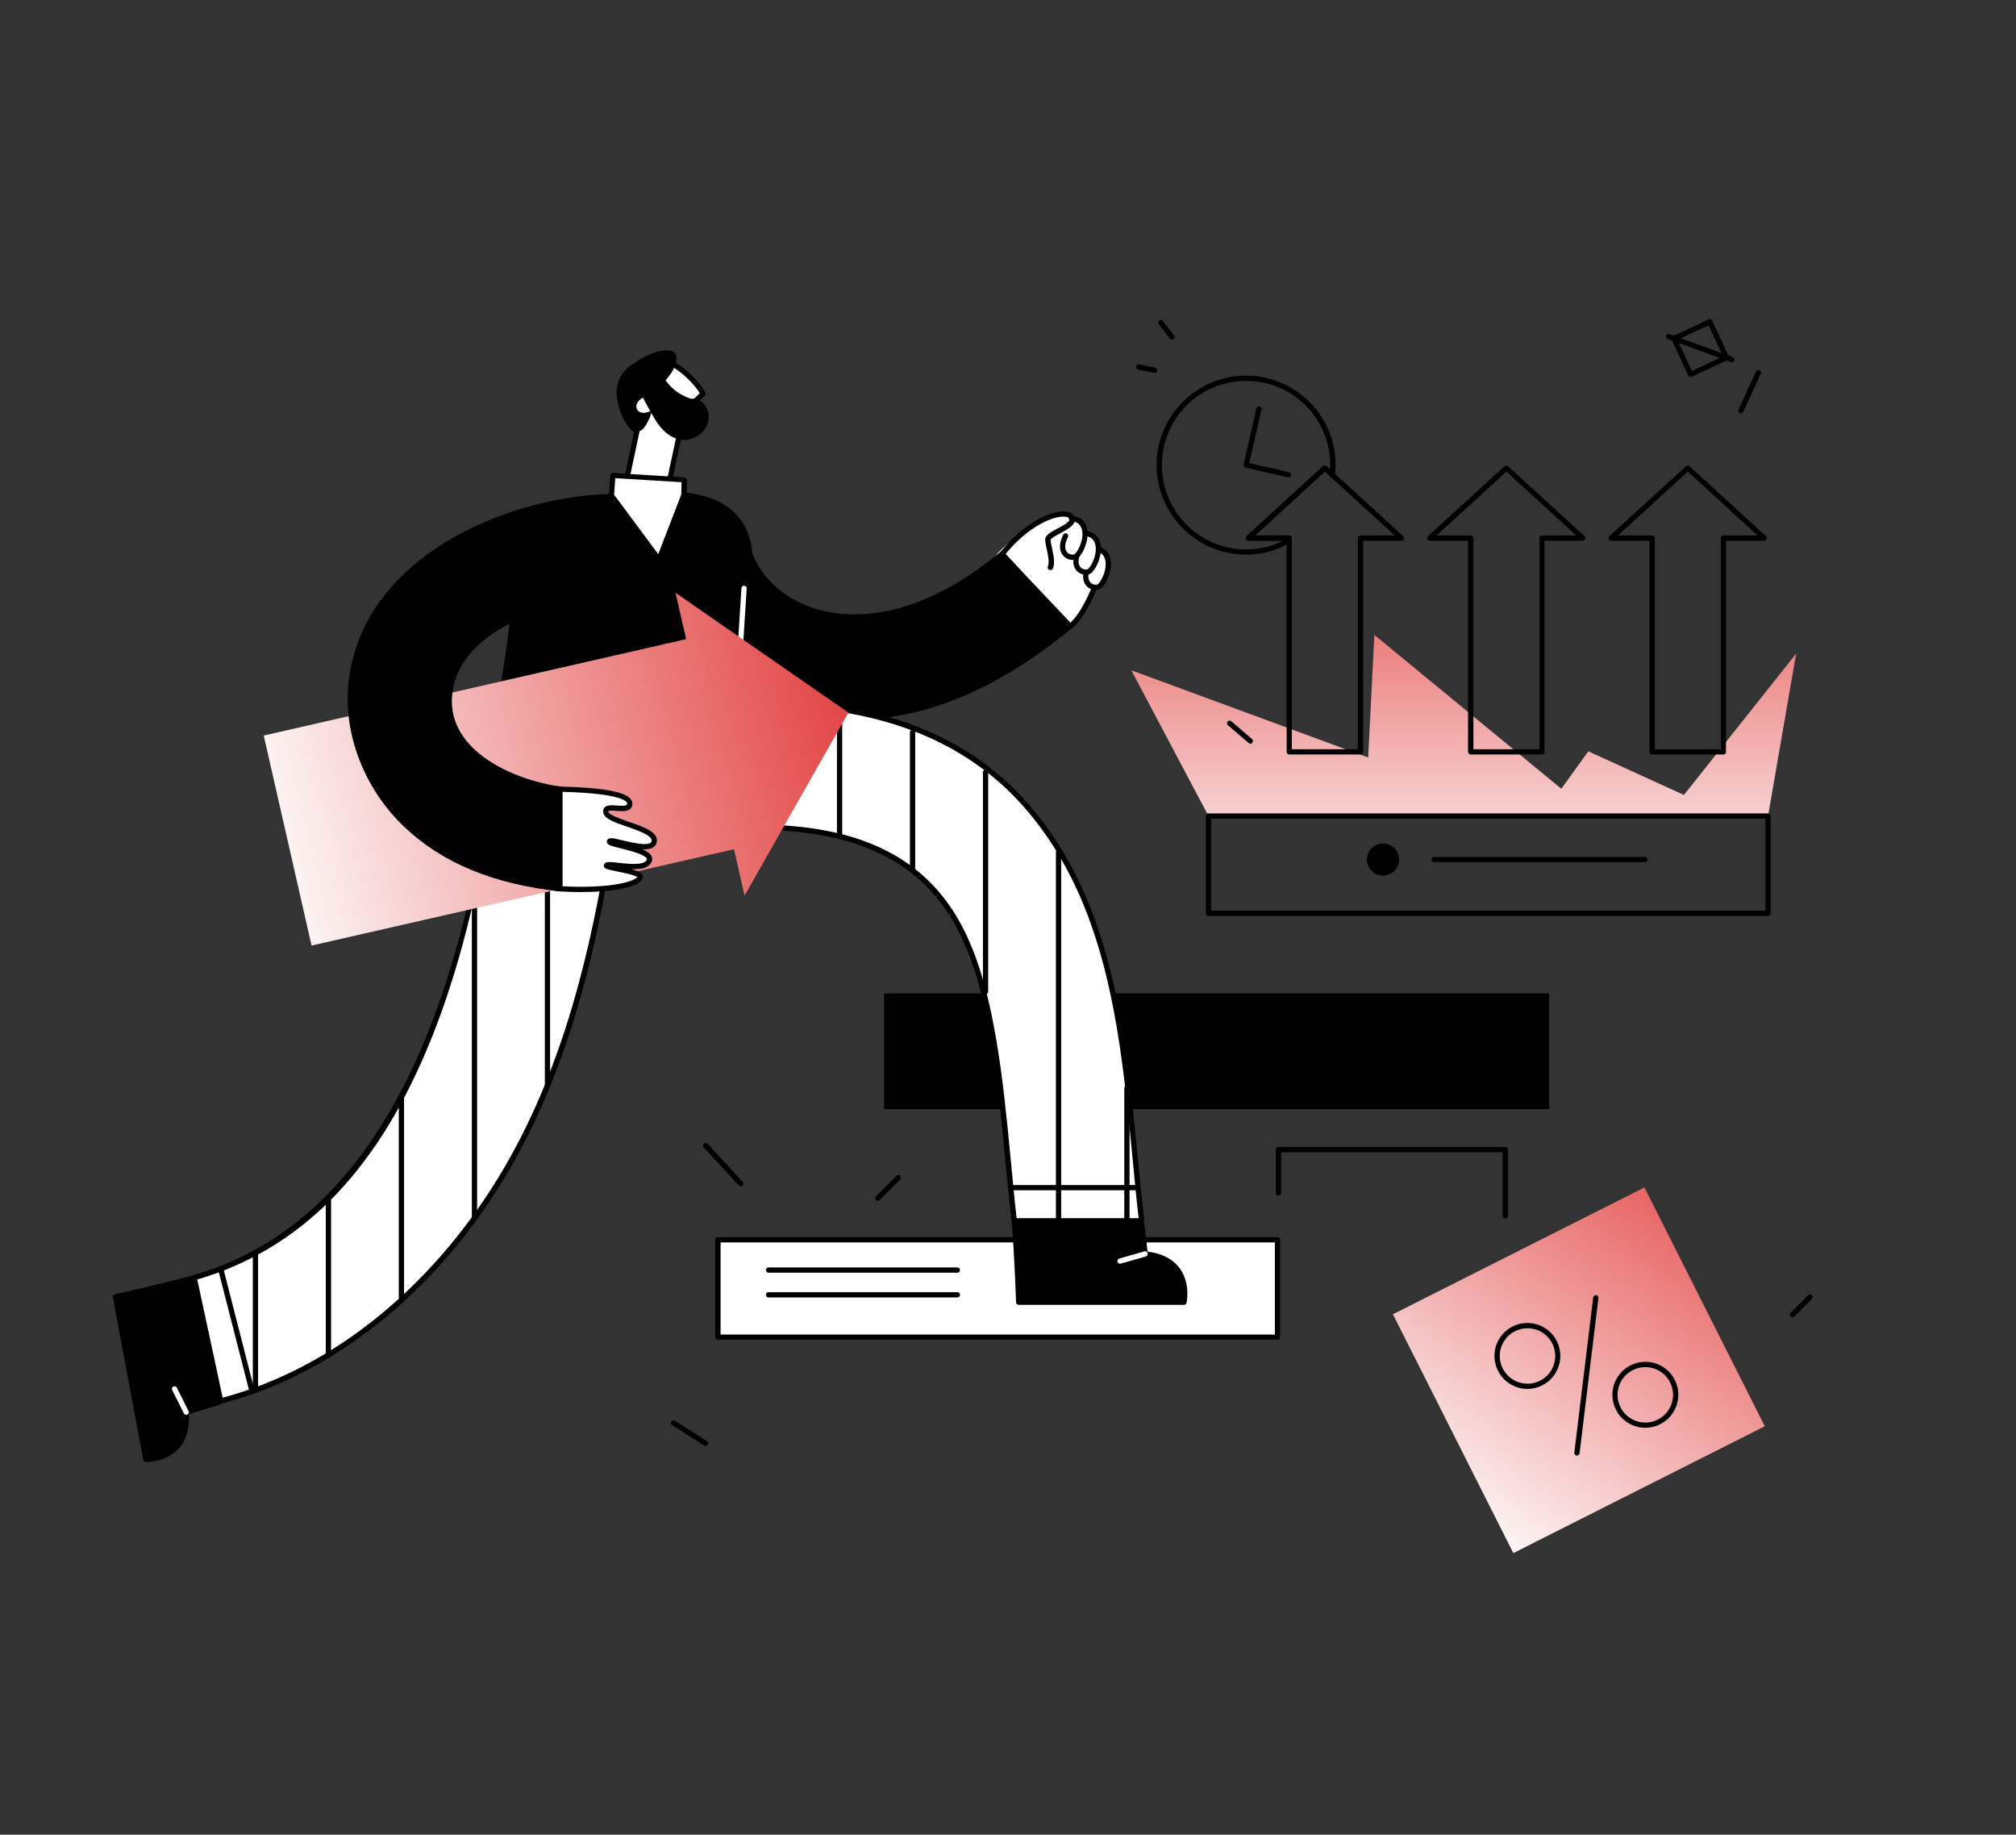 <svg viewBox="0 0 244 222" fill="none" xmlns="http://www.w3.org/2000/svg">
<rect x="0" y="0" width="244" height="222" fill="#333333" stroke="none"/>
<path d="M146.266 98.742L136.922 81.103L165.591 91.662L166.342 76.826L188.971 95.438L192.237 90.91L203.806 96.189L217.389 79.09L213.989 98.742H146.266Z" fill="url(#paint0_linear_1991_16372)"/>
<path d="M213.989 110.841H146.266C146.093 110.841 145.948 110.697 145.948 110.523V98.742C145.948 98.568 146.093 98.424 146.266 98.424H213.989C214.162 98.424 214.306 98.568 214.306 98.742V110.523C214.306 110.697 214.162 110.841 213.989 110.841ZM146.584 110.205H213.671V99.06H146.584V110.205Z" fill="black"/>
<path d="M187.487 120.206H107.01V134.203H187.487V120.206Z" fill="black"/>
<path d="M154.619 150.02H86.896V161.802H154.619V150.02Z" fill="white"/>
<path d="M154.609 162.12H86.886C86.713 162.12 86.568 161.975 86.568 161.802V150.02C86.568 149.847 86.713 149.702 86.886 149.702H154.609C154.782 149.702 154.927 149.847 154.927 150.02V161.802C154.927 161.975 154.792 162.12 154.609 162.12ZM87.214 161.484H154.3V150.338H87.214V161.484Z" fill="black"/>
<path d="M199.086 104.329H173.577C173.404 104.329 173.259 104.185 173.259 104.011C173.259 103.838 173.404 103.693 173.577 103.693H199.086C199.259 103.693 199.404 103.838 199.404 104.011C199.404 104.185 199.259 104.329 199.086 104.329Z" fill="black"/>
<path d="M167.392 105.957C168.467 105.957 169.338 105.086 169.338 104.011C169.338 102.937 168.467 102.065 167.392 102.065C166.318 102.065 165.446 102.937 165.446 104.011C165.446 105.086 166.318 105.957 167.392 105.957Z" fill="black"/>
<path d="M115.873 153.999H93.013C92.84 153.999 92.695 153.854 92.695 153.681C92.695 153.507 92.84 153.363 93.013 153.363H115.873C116.047 153.363 116.191 153.507 116.191 153.681C116.191 153.854 116.047 153.999 115.873 153.999Z" fill="black"/>
<path d="M115.873 156.995H93.013C92.84 156.995 92.695 156.85 92.695 156.677C92.695 156.503 92.84 156.359 93.013 156.359H115.873C116.047 156.359 116.191 156.503 116.191 156.677C116.191 156.85 116.047 156.995 115.873 156.995Z" fill="black"/>
<path d="M182.189 147.448C182.016 147.448 181.871 147.303 181.871 147.13V139.423H155.052V144.346C155.052 144.519 154.907 144.664 154.734 144.664C154.561 144.664 154.416 144.519 154.416 144.346V139.106C154.416 138.932 154.561 138.788 154.734 138.788H182.189C182.362 138.788 182.507 138.932 182.507 139.106V147.13C182.507 147.303 182.372 147.448 182.189 147.448Z" fill="black"/>
<path d="M150.823 67.116C150.014 67.116 149.195 67.02 148.395 66.837C142.577 65.498 138.926 59.679 140.255 53.861C141.594 48.042 147.413 44.391 153.231 45.721C158.616 46.963 162.21 52.021 161.574 57.502C161.564 57.618 161.477 57.724 161.371 57.762C161.256 57.801 161.131 57.781 161.044 57.695L160.35 57.059L151.902 64.785H156.035C156.208 64.785 156.352 64.929 156.352 65.103V65.392C156.352 65.507 156.295 65.613 156.189 65.671C154.541 66.625 152.692 67.116 150.823 67.116ZM150.813 46.087C146.17 46.087 141.96 49.285 140.881 54.005C139.629 59.486 143.068 64.968 148.54 66.22C150.833 66.75 153.212 66.471 155.312 65.43H151.083C150.948 65.43 150.833 65.353 150.784 65.228C150.736 65.103 150.765 64.968 150.861 64.881L160.129 56.404C160.254 56.298 160.437 56.288 160.553 56.404L160.986 56.799C161.246 51.886 157.952 47.455 153.087 46.337C152.335 46.164 151.574 46.087 150.813 46.087Z" fill="black"/>
<path d="M155.948 57.771C155.928 57.771 155.899 57.771 155.88 57.761L150.755 56.586C150.669 56.567 150.601 56.519 150.553 56.441C150.505 56.374 150.495 56.287 150.514 56.201L152.065 49.428C152.104 49.255 152.277 49.149 152.441 49.188C152.614 49.226 152.72 49.4 152.682 49.563L151.198 56.027L156.015 57.135C156.188 57.174 156.294 57.347 156.256 57.511C156.217 57.675 156.092 57.771 155.948 57.771Z" fill="black"/>
<path d="M164.676 91.295H156.044C155.871 91.295 155.726 91.15 155.726 90.977V65.429H151.093C150.958 65.429 150.842 65.352 150.794 65.227C150.746 65.102 150.775 64.967 150.871 64.88L160.138 56.403C160.263 56.297 160.446 56.287 160.562 56.403L169.829 64.88C169.926 64.967 169.955 65.112 169.906 65.227C169.858 65.352 169.743 65.429 169.608 65.429H164.974V90.977C164.984 91.15 164.849 91.295 164.676 91.295ZM156.352 90.659H164.348V65.112C164.348 64.938 164.492 64.794 164.666 64.794H168.799L160.35 57.068L151.902 64.794H156.034C156.208 64.794 156.352 64.938 156.352 65.112V90.659Z" fill="black"/>
<path d="M186.63 91.296H177.999C177.825 91.296 177.681 91.151 177.681 90.978V65.43H173.047C172.912 65.43 172.797 65.353 172.749 65.228C172.701 65.103 172.729 64.968 172.826 64.881L182.093 56.413C182.218 56.307 182.401 56.307 182.517 56.413L191.784 64.881C191.881 64.968 191.909 65.112 191.861 65.228C191.813 65.353 191.697 65.43 191.563 65.43H186.929V90.978C186.948 91.151 186.804 91.296 186.63 91.296ZM178.317 90.66H186.322V65.112C186.322 64.939 186.467 64.794 186.64 64.794H190.773L182.324 57.069L173.876 64.794H178.009C178.182 64.794 178.326 64.939 178.326 65.112V90.66H178.317Z" fill="black"/>
<path d="M208.594 91.296H199.962C199.789 91.296 199.645 91.151 199.645 90.978V65.43H195.011C194.876 65.43 194.761 65.353 194.712 65.228C194.664 65.103 194.693 64.968 194.789 64.881L204.057 56.413C204.182 56.307 204.365 56.307 204.481 56.413L213.748 64.881C213.844 64.968 213.873 65.112 213.825 65.228C213.777 65.353 213.661 65.43 213.526 65.43H208.893V90.978C208.912 91.151 208.767 91.296 208.594 91.296ZM200.271 90.66H208.276V65.112C208.276 64.939 208.421 64.794 208.594 64.794H212.727L204.278 57.069L195.83 64.794H199.962C200.136 64.794 200.28 64.939 200.28 65.112V90.66H200.271Z" fill="black"/>
<path d="M213.594 172.582L183.162 187.928L168.587 159.028L199.028 143.682L213.594 172.582Z" fill="url(#paint1_linear_1991_16372)"/>
<path d="M184.867 168.063C184.443 168.063 184.029 167.995 183.615 167.86C182.603 167.523 181.785 166.82 181.303 165.866C180.311 163.901 181.101 161.502 183.066 160.51C184.02 160.028 185.098 159.951 186.11 160.279C187.122 160.616 187.94 161.319 188.422 162.273C189.414 164.238 188.624 166.637 186.659 167.629C186.1 167.918 185.484 168.063 184.867 168.063ZM184.867 160.722C184.347 160.722 183.837 160.847 183.364 161.079C182.565 161.483 181.968 162.177 181.688 163.024C181.409 163.872 181.476 164.787 181.881 165.587C182.286 166.386 182.979 166.984 183.827 167.263C184.675 167.542 185.59 167.475 186.389 167.07C188.037 166.242 188.711 164.219 187.873 162.562C187.468 161.762 186.775 161.165 185.927 160.886C185.571 160.77 185.214 160.722 184.867 160.722Z" fill="black"/>
<path d="M199.144 172.764C197.69 172.764 196.273 171.965 195.58 170.568C194.588 168.603 195.378 166.204 197.343 165.212C199.308 164.219 201.707 165.009 202.699 166.975C203.181 167.928 203.258 169.007 202.93 170.019C202.593 171.03 201.89 171.849 200.936 172.331C200.358 172.629 199.741 172.764 199.144 172.764ZM199.125 165.424C198.614 165.424 198.104 165.539 197.622 165.78C195.975 166.608 195.3 168.631 196.139 170.288C196.543 171.088 197.237 171.685 198.084 171.965C198.932 172.244 199.847 172.177 200.647 171.772C201.447 171.367 202.044 170.674 202.323 169.826C202.603 168.978 202.535 168.063 202.13 167.264C201.543 166.098 200.358 165.424 199.125 165.424Z" fill="black"/>
<path d="M190.859 176.126C190.85 176.126 190.831 176.126 190.821 176.126C190.647 176.107 190.522 175.943 190.542 175.77L192.825 156.994C192.844 156.821 193.008 156.696 193.181 156.715C193.354 156.734 193.48 156.898 193.46 157.071L191.177 175.847C191.158 176.01 191.014 176.126 190.859 176.126Z" fill="black"/>
<path d="M74.758 98.742C74.585 92.346 73.862 85.969 73.515 79.582C73.13 79.62 72.745 79.688 72.359 79.774C71.155 79.081 69.816 78.666 68.554 78.666C63.988 78.666 61.493 82.183 60.944 86.277C57.534 111.767 51.166 146.678 23.499 154.606C24.568 159.577 25.638 164.548 26.707 169.519C41.59 165.694 53.854 154.308 61.445 141.206C68.275 129.425 71.54 116.275 73.756 102.952C73.901 102.914 74.045 102.894 74.19 102.856C74.19 102.808 74.19 102.75 74.19 102.702C74.402 102.663 74.623 102.644 74.835 102.615C74.826 101.324 74.797 100.033 74.758 98.742Z" fill="white"/>
<path d="M26.707 169.836C26.649 169.836 26.591 169.817 26.543 169.788C26.466 169.74 26.418 169.672 26.399 169.586L25.455 165.202C24.703 161.696 23.952 158.18 23.191 154.673C23.152 154.509 23.249 154.346 23.412 154.297C52.64 145.926 58.035 105.611 60.626 86.238C61.137 82.423 63.487 78.348 68.554 78.348C69.787 78.348 71.155 78.734 72.417 79.437C72.764 79.36 73.12 79.302 73.487 79.263C73.573 79.254 73.66 79.283 73.727 79.34C73.795 79.398 73.833 79.475 73.843 79.562C73.987 82.182 74.19 84.841 74.392 87.413C74.681 91.122 74.98 94.946 75.086 98.732C75.124 100.023 75.144 101.314 75.172 102.615C75.172 102.778 75.057 102.913 74.903 102.932L74.633 102.971C74.585 102.981 74.546 102.981 74.498 102.99C74.46 103.077 74.382 103.154 74.276 103.173L74.074 103.221C74.064 103.221 74.064 103.221 74.055 103.221C72.196 114.329 69.113 128.644 61.743 141.369C53.314 155.916 40.579 166.291 26.803 169.826C26.765 169.836 26.736 169.836 26.707 169.836ZM23.875 154.827C24.617 158.237 25.349 161.657 26.081 165.067L26.948 169.123C40.434 165.549 52.89 155.338 61.175 141.042C68.545 128.316 71.608 113.972 73.448 102.894C73.467 102.769 73.564 102.672 73.689 102.634C73.756 102.615 73.824 102.605 73.901 102.586C73.939 102.48 74.036 102.403 74.151 102.383C74.276 102.364 74.402 102.345 74.527 102.326C74.508 101.131 74.479 99.936 74.45 98.732C74.344 94.966 74.045 91.141 73.756 87.452C73.564 84.986 73.361 82.442 73.226 79.918C72.957 79.957 72.697 80.005 72.446 80.063C72.369 80.082 72.282 80.073 72.215 80.024C71.02 79.34 69.73 78.955 68.564 78.955C63.911 78.955 61.743 82.741 61.262 86.296C59.518 99.359 57.004 114.435 51.609 127.122C45.251 142.15 36.177 151.205 23.875 154.827Z" fill="black"/>
<path d="M30.917 168.535C30.743 168.535 30.599 168.391 30.599 168.217V151.6C30.599 151.426 30.743 151.282 30.917 151.282C31.09 151.282 31.235 151.426 31.235 151.6V168.217C31.235 168.4 31.09 168.535 30.917 168.535Z" fill="black"/>
<path d="M39.751 164.268C39.577 164.268 39.433 164.123 39.433 163.95V144.991C39.433 144.818 39.577 144.673 39.751 144.673C39.924 144.673 40.068 144.818 40.068 144.991V163.95C40.068 164.123 39.924 164.268 39.751 164.268Z" fill="black"/>
<path d="M48.584 157.602C48.411 157.602 48.267 157.457 48.267 157.284V132.776C48.267 132.603 48.411 132.458 48.584 132.458C48.758 132.458 48.902 132.603 48.902 132.776V157.284C48.902 157.457 48.758 157.602 48.584 157.602Z" fill="black"/>
<path d="M57.428 147.698C57.254 147.698 57.11 147.554 57.11 147.381V107.142C57.11 106.969 57.254 106.824 57.428 106.824C57.601 106.824 57.745 106.969 57.745 107.142V147.381C57.736 147.554 57.601 147.698 57.428 147.698Z" fill="black"/>
<path d="M66.261 131.688C66.088 131.688 65.943 131.543 65.943 131.37V79.003C65.943 78.83 66.088 78.685 66.261 78.685C66.435 78.685 66.579 78.83 66.579 79.003V131.37C66.579 131.543 66.435 131.688 66.261 131.688Z" fill="black"/>
<path d="M30.425 168.362C30.281 168.362 30.156 168.265 30.117 168.121L26.466 153.854C26.418 153.681 26.524 153.507 26.697 153.469C26.871 153.421 27.044 153.526 27.083 153.7L30.734 167.967C30.782 168.14 30.676 168.314 30.503 168.352C30.483 168.362 30.454 168.362 30.425 168.362Z" fill="black"/>
<path d="M23.374 154.645C18.133 156.003 13.981 156.908 13.981 156.908L17.652 176.57C17.652 176.57 23.027 176.743 22.546 170.877L26.514 169.653L23.374 154.645Z" fill="black"/>
<path d="M17.7 176.897C17.661 176.897 17.642 176.897 17.632 176.897C17.488 176.888 17.362 176.782 17.334 176.637L13.663 156.976C13.634 156.812 13.74 156.648 13.904 156.609C13.943 156.6 18.114 155.694 23.287 154.346C23.46 154.297 23.634 154.403 23.672 154.577C23.72 154.75 23.614 154.924 23.441 154.962C19.048 156.099 15.388 156.927 14.338 157.159L17.902 176.252C18.509 176.213 20.05 176.011 21.119 174.894C21.986 173.978 22.362 172.639 22.218 170.915C22.208 170.77 22.295 170.626 22.439 170.587L26.408 169.364C26.572 169.306 26.755 169.403 26.803 169.576C26.851 169.74 26.765 169.923 26.591 169.971L22.863 171.117C22.959 172.909 22.526 174.325 21.572 175.337C20.166 176.82 18.104 176.897 17.7 176.897Z" fill="black"/>
<path d="M22.536 171.204C22.42 171.204 22.305 171.136 22.256 171.031L20.84 168.198C20.763 168.044 20.821 167.852 20.985 167.774C21.139 167.697 21.332 167.755 21.409 167.919L22.815 170.742C22.892 170.896 22.834 171.088 22.671 171.165C22.632 171.185 22.584 171.204 22.536 171.204Z" fill="white"/>
<path d="M134.196 67.751C133.955 66.836 132.789 66.624 132.789 66.624C132.789 66.624 133.232 65.95 132.789 65.256C132.346 64.563 131.344 64.698 131.344 64.698C131.344 64.698 131.575 63.927 131.007 63.388C130.439 62.838 130.063 63.089 130.063 63.089C130.063 63.089 129.784 62.761 128.84 62.135C127.896 61.509 122.308 64.987 120.41 67.337C120.41 67.337 128.136 76.479 129.292 75.988C130.448 75.487 132.125 71.74 132.125 71.74C132.125 71.74 132.433 71.094 133.059 70.882C133.685 70.661 134.437 68.667 134.196 67.751Z" fill="white"/>
<path d="M134.456 68.117C134.418 67.106 133.917 66.422 133.04 66.143C133.03 66.364 133.011 66.576 132.982 66.798C133.512 67.019 133.792 67.462 133.82 68.146C133.869 69.418 133.05 70.68 132.79 70.738C132.472 70.805 132.125 70.67 131.923 70.41C131.701 70.112 131.672 69.697 131.826 69.196C131.807 69.216 131.788 69.235 131.769 69.254C131.566 69.428 131.335 69.466 131.123 69.418C131.017 70.102 131.229 70.555 131.412 70.796C131.701 71.171 132.144 71.393 132.616 71.393C132.713 71.393 132.809 71.383 132.905 71.364C133.676 71.191 134.514 69.447 134.456 68.117Z" fill="black"/>
<path d="M133.252 66.277C133.213 65.179 132.626 64.466 131.614 64.245C131.604 64.457 131.576 64.668 131.547 64.88C132.231 65.054 132.597 65.526 132.626 66.306C132.674 67.578 131.855 68.84 131.595 68.897C131.267 68.955 130.93 68.83 130.728 68.57C130.429 68.175 130.477 67.539 130.872 66.788C130.911 66.711 130.92 66.634 130.901 66.566C130.766 66.759 130.612 66.932 130.429 67.077C130.304 67.183 130.15 67.25 129.996 67.269C129.764 68.127 130.015 68.676 130.217 68.946C130.506 69.331 130.949 69.543 131.421 69.543C131.518 69.543 131.614 69.533 131.71 69.514C132.471 69.36 133.3 67.607 133.252 66.277Z" fill="black"/>
<path d="M129.813 67.751C129.341 67.751 128.898 67.53 128.609 67.154C128.349 66.807 128.012 66.017 128.696 64.697C128.773 64.543 128.965 64.486 129.119 64.562C129.274 64.64 129.331 64.832 129.254 64.986C128.859 65.738 128.811 66.364 129.11 66.769C129.302 67.029 129.649 67.163 129.977 67.096C130.247 67.038 131.056 65.776 131.008 64.505C130.969 63.628 130.516 63.137 129.64 63.031C129.466 63.012 129.341 62.848 129.36 62.674C129.38 62.501 129.543 62.376 129.717 62.395C130.911 62.539 131.595 63.281 131.634 64.476C131.682 65.805 130.853 67.558 130.092 67.713C130.006 67.751 129.909 67.751 129.813 67.751Z" fill="black"/>
<path d="M129.765 75.564C128.753 74.485 127.722 73.406 126.701 72.327C124.986 70.526 123.224 68.666 121.518 66.807C121.403 66.682 121.21 66.672 121.085 66.778C115.035 71.778 109.101 74.321 103.456 74.341C103.446 74.341 103.427 74.341 103.417 74.341C97.146 74.341 92.146 71.027 90.682 65.882C89.565 61.971 85.875 60.806 82.812 61.682C79.902 62.511 77.301 65.237 78.448 69.254C81.241 79.051 90.181 85.987 101.231 86.931C102.04 86.999 102.839 87.037 103.649 87.037C112.068 87.037 120.834 83.338 129.726 76.026C129.793 75.969 129.832 75.891 129.842 75.805C129.851 75.718 129.822 75.631 129.765 75.564Z" fill="black"/>
<path d="M127.116 68.984C127.077 68.984 127.029 68.975 126.99 68.956C126.827 68.888 126.759 68.695 126.827 68.541C127.038 68.06 126.846 67.164 126.692 66.451C126.595 65.988 126.499 65.593 126.499 65.285C126.499 64.755 127.154 64.399 127.992 63.956C128.561 63.648 129.35 63.233 129.447 62.906C129.456 62.867 129.466 62.819 129.428 62.752C129.36 62.626 129.158 62.54 128.878 62.52C127.588 62.395 124.457 63.59 121.538 67.241C121.432 67.376 121.23 67.404 121.095 67.289C120.96 67.183 120.941 66.981 121.047 66.846C124.148 62.973 127.472 61.759 128.946 61.894C129.591 61.952 129.871 62.231 129.996 62.453C130.111 62.655 130.131 62.877 130.073 63.098C129.9 63.686 129.09 64.11 128.31 64.534C127.896 64.755 127.193 65.131 127.154 65.314C127.154 65.555 127.241 65.94 127.327 66.345C127.51 67.193 127.722 68.156 127.424 68.83C127.356 68.917 127.241 68.984 127.116 68.984Z" fill="black"/>
<path d="M129.534 76.103C129.437 76.103 129.351 76.065 129.283 75.988C129.177 75.853 129.196 75.651 129.331 75.545C130.911 74.273 132.144 71.046 132.163 71.007C132.221 70.844 132.414 70.766 132.568 70.824C132.732 70.882 132.819 71.065 132.751 71.239C132.703 71.373 131.441 74.668 129.726 76.046C129.678 76.074 129.601 76.103 129.534 76.103Z" fill="black"/>
<path d="M122.8 147.93C123.176 153.334 123.301 157.583 123.301 157.583H143.309C143.309 157.583 144.465 152.333 138.608 151.735L138.136 147.603L122.8 147.93Z" fill="black"/>
<path d="M143.299 157.891H123.291C123.118 157.891 122.983 157.756 122.973 157.583C122.973 157.544 122.848 153.277 122.472 147.949C122.463 147.776 122.588 147.622 122.771 147.612C122.944 147.603 123.098 147.728 123.108 147.911C123.426 152.439 123.561 156.196 123.599 157.265H143.03C143.107 156.668 143.194 155.107 142.278 153.855C141.537 152.833 140.284 152.217 138.57 152.044C138.425 152.024 138.3 151.909 138.29 151.764L137.818 147.631C137.799 147.458 137.924 147.304 138.097 147.285C138.271 147.265 138.425 147.391 138.444 147.564L138.887 151.446C140.67 151.677 141.98 152.361 142.799 153.489C144.109 155.3 143.627 157.554 143.608 157.65C143.579 157.795 143.454 157.891 143.299 157.891Z" fill="black"/>
<path d="M138.174 147.689C136.19 130.676 136.142 111.256 124.341 97.624C111.847 83.194 91.279 83.974 74.171 86.604C70.105 87.23 67.851 92.336 68.853 95.968C70.047 100.312 74.142 101.911 78.217 101.285C90.114 99.455 106.047 98.241 114.226 109.175C117.781 113.934 119.245 120.041 120.237 125.783C121.49 133.027 121.904 140.406 122.752 147.699L138.174 147.689Z" fill="white"/>
<path d="M138.492 147.651C138.194 145.108 137.933 142.449 137.683 139.886C136.209 124.743 134.677 109.088 124.572 97.413C118.436 90.323 110.44 86.884 101.924 85.506C101.722 85.477 101.51 85.439 101.298 85.41C95.691 84.572 89.882 84.6 84.247 85.063C84.035 85.082 83.823 85.101 83.611 85.121C80.355 85.4 77.166 85.824 74.113 86.296C72.379 86.566 70.818 87.635 69.729 89.321C68.41 91.353 67.957 93.926 68.544 96.055C69.672 100.158 73.486 102.335 78.264 101.603C80.008 101.334 81.8 101.093 83.621 100.89C83.833 100.871 84.044 100.842 84.257 100.823C95.335 99.696 107.309 100.467 113.966 109.368C117.53 114.127 118.975 120.369 119.919 125.841C120.738 130.58 121.2 135.455 121.653 140.175C121.894 142.661 122.135 145.223 122.433 147.737C122.443 147.786 122.453 147.834 122.482 147.872C122.539 147.959 122.636 148.017 122.751 148.017H123.117H137.856H138.174C138.261 148.017 138.348 147.978 138.405 147.911C138.434 147.882 138.454 147.843 138.463 147.805C138.492 147.757 138.492 147.699 138.492 147.651ZM123.04 147.371C122.915 146.264 122.79 145.136 122.684 144.019C122.674 143.913 122.665 143.807 122.655 143.701C122.645 143.595 122.636 143.489 122.626 143.383C122.52 142.275 122.414 141.177 122.308 140.098C121.855 135.368 121.383 130.474 120.565 125.716C120.256 123.953 119.9 122.113 119.437 120.263C119.293 119.695 119.139 119.117 118.975 118.548C117.992 115.157 116.615 111.815 114.486 108.973C113.378 107.499 112.135 106.237 110.777 105.168C110.565 105.004 110.353 104.84 110.141 104.686C107.694 102.913 104.91 101.709 101.934 100.948C101.722 100.89 101.51 100.842 101.298 100.794C98.206 100.062 94.921 99.783 91.597 99.783C89.15 99.783 86.684 99.937 84.266 100.187C84.054 100.207 83.842 100.235 83.63 100.255C81.771 100.457 79.95 100.707 78.178 100.977C74.816 101.497 70.433 100.476 69.171 95.891C68.641 93.964 69.074 91.527 70.278 89.668C71.271 88.136 72.677 87.163 74.228 86.922C77.253 86.46 80.413 86.046 83.63 85.766C83.842 85.747 84.054 85.728 84.266 85.708C89.902 85.246 95.71 85.217 101.307 86.065C101.519 86.094 101.731 86.132 101.943 86.171C104.814 86.643 107.617 87.346 110.305 88.358C110.459 88.415 110.613 88.473 110.758 88.531C113.725 89.687 116.538 91.209 119.139 93.184C119.293 93.299 119.457 93.425 119.611 93.55C121.2 94.802 122.703 96.228 124.11 97.856C125.516 99.484 126.759 101.189 127.847 102.962C128.05 103.289 128.252 103.626 128.445 103.964C133.194 112.171 135.024 121.747 136.171 131.457C136.248 132.141 136.325 132.825 136.402 133.499C136.508 134.511 136.614 135.522 136.72 136.534C136.835 137.68 136.951 138.827 137.057 139.973C137.172 141.11 137.278 142.266 137.394 143.422C137.404 143.528 137.413 143.634 137.423 143.74C137.433 143.846 137.442 143.952 137.452 144.057C137.567 145.185 137.683 146.302 137.818 147.4H136.074H128.425H123.04V147.371Z" fill="black"/>
<path d="M84.257 85.062V100.813C84.045 100.832 83.833 100.861 83.621 100.88V85.111C83.833 85.101 84.045 85.082 84.257 85.062Z" fill="black"/>
<path d="M92.772 99.156C92.599 99.156 92.454 99.012 92.454 98.838V88.55C92.454 88.376 92.599 88.232 92.772 88.232C92.946 88.232 93.09 88.376 93.09 88.55V98.838C93.09 99.012 92.946 99.156 92.772 99.156Z" fill="black"/>
<path d="M101.616 101.507C101.443 101.507 101.298 101.362 101.298 101.189V85.496C101.298 85.323 101.443 85.178 101.616 85.178C101.789 85.178 101.934 85.323 101.934 85.496V101.189C101.924 101.362 101.789 101.507 101.616 101.507Z" fill="black"/>
<path d="M110.45 105.639C110.276 105.639 110.132 105.495 110.132 105.321V88.617C110.132 88.444 110.276 88.299 110.45 88.299C110.623 88.299 110.768 88.444 110.768 88.617V105.321C110.768 105.504 110.623 105.639 110.45 105.639Z" fill="black"/>
<path d="M119.284 120.311C119.11 120.311 118.966 120.166 118.966 119.993V93.443C118.966 93.27 119.11 93.126 119.284 93.126C119.457 93.126 119.602 93.27 119.602 93.443V119.993C119.602 120.166 119.457 120.311 119.284 120.311Z" fill="black"/>
<path d="M128.117 147.66C127.944 147.66 127.8 147.515 127.8 147.342V103.086C127.8 102.913 127.944 102.769 128.117 102.769C128.291 102.769 128.435 102.913 128.435 103.086V147.342C128.435 147.515 128.3 147.66 128.117 147.66Z" fill="black"/>
<path d="M135.564 152.91C135.429 152.91 135.294 152.824 135.255 152.679C135.207 152.515 135.303 152.332 135.477 152.284L138.511 151.417C138.685 151.369 138.858 151.465 138.906 151.639C138.954 151.802 138.858 151.986 138.685 152.034L135.65 152.901C135.621 152.91 135.592 152.91 135.564 152.91Z" fill="white"/>
<path d="M136.392 147.862C136.219 147.862 136.074 147.718 136.074 147.544V131.649C136.074 131.476 136.219 131.332 136.392 131.332C136.566 131.332 136.71 131.476 136.71 131.649V147.544C136.71 147.718 136.575 147.862 136.392 147.862Z" fill="black"/>
<path d="M137.597 144.028H122.53C122.357 144.028 122.212 143.883 122.212 143.71C122.212 143.537 122.357 143.392 122.53 143.392H137.597C137.77 143.392 137.915 143.537 137.915 143.71C137.915 143.883 137.77 144.028 137.597 144.028Z" fill="black"/>
<path d="M85.085 47.628C85.085 47.628 84.276 45.951 81.772 44.246C79.276 42.541 74.238 44.169 75.028 48.36C75.394 50.258 76.107 51.471 77.08 52.155L75.423 59.968C75.221 59.987 75.028 60.007 74.835 60.035L75.269 60.71L75.828 61.577L79.758 67.713L81.8 59.785C81.444 59.756 81.078 59.737 80.692 59.737L82.253 52.444C84.951 51.413 84.247 48.456 84.247 48.456L85.085 47.628Z" fill="white"/>
<path d="M79.758 68.031C79.652 68.031 79.546 67.973 79.488 67.886L74.575 60.209C74.517 60.122 74.508 60.006 74.556 59.9C74.604 59.804 74.691 59.737 74.806 59.717C74.922 59.698 75.047 59.688 75.172 59.679L76.733 52.3C75.731 51.51 75.067 50.238 74.72 48.427C74.383 46.645 75.028 45.075 76.492 44.111C78.14 43.032 80.481 42.984 81.945 43.986C84.488 45.711 85.326 47.416 85.365 47.493C85.422 47.618 85.403 47.762 85.307 47.859L84.584 48.572C84.69 49.256 84.873 51.673 82.523 52.675L81.078 59.428C81.328 59.438 81.579 59.457 81.81 59.467C81.906 59.477 81.993 59.525 82.041 59.602C82.099 59.679 82.118 59.775 82.089 59.862L80.047 67.79C80.018 67.915 79.912 68.002 79.787 68.021C79.796 68.021 79.777 68.031 79.758 68.031ZM75.385 60.295L79.633 66.923L81.396 60.074C81.165 60.064 80.933 60.054 80.692 60.045C80.596 60.045 80.509 59.997 80.452 59.929C80.394 59.852 80.374 59.756 80.394 59.669L81.954 52.377C81.974 52.271 82.051 52.184 82.147 52.146C84.555 51.23 83.968 48.639 83.939 48.533C83.91 48.427 83.948 48.312 84.026 48.234L84.69 47.57C84.401 47.088 83.496 45.797 81.598 44.506C80.336 43.639 78.284 43.697 76.849 44.641C76.117 45.113 74.951 46.231 75.346 48.302C75.683 50.045 76.319 51.221 77.273 51.905C77.379 51.982 77.427 52.107 77.398 52.232L75.741 60.045C75.712 60.18 75.596 60.286 75.462 60.295C75.433 60.286 75.413 60.295 75.385 60.295Z" fill="black"/>
<path d="M84.951 48.63C84.556 48.245 84.093 48.167 83.679 48.264C82.407 47.869 81.3 47.098 80.558 46.019C81.454 45.008 82.128 43.804 81.81 42.879C81.107 41.299 73.969 43.765 75.038 48.37C75.491 50.325 76.165 51.568 77.205 52.242C77.388 52.175 77.572 52.098 77.735 51.992C78.034 51.799 78.785 50.431 78.805 49.95C78.997 50.277 79.19 50.605 79.392 50.923C80.057 51.963 80.972 52.898 82.224 53.167C84.825 53.707 87.051 50.634 84.951 48.63ZM78.583 49.796C77.138 50.46 76.309 48.938 77.812 48.11C78.101 48.669 78.4 49.218 78.708 49.767C78.67 49.767 78.631 49.767 78.583 49.796Z" fill="black"/>
<path d="M89.41 62.588C87.908 60.738 85.422 59.717 81.819 59.466C80.827 59.389 79.739 59.38 78.573 59.438C77.205 59.495 75.943 59.592 74.797 59.727C63.612 61.046 62.928 66.162 61.56 76.344C61.185 79.147 60.761 82.326 60.048 85.939C60.029 86.035 60.058 86.132 60.115 86.209C60.173 86.276 60.26 86.324 60.356 86.324C60.356 86.324 60.356 86.324 60.366 86.324L88.938 85.708C89.093 85.708 89.227 85.582 89.247 85.428C89.256 85.38 89.873 80.101 90.788 73.233C91.308 69.331 91.636 65.304 89.41 62.588Z" fill="black"/>
<path d="M89.323 83.021C89.314 83.021 89.314 83.021 89.304 83.021C89.131 83.011 88.996 82.857 89.006 82.684L89.738 71.172C89.747 70.999 89.901 70.854 90.075 70.873C90.248 70.883 90.383 71.037 90.374 71.21L89.641 82.722C89.632 82.886 89.497 83.021 89.323 83.021Z" fill="white"/>
<path d="M74.19 57.53L73.997 59.948L79.758 67.713L82.773 59.9L82.821 58.06L74.19 57.53Z" fill="white"/>
<path d="M74.325 59.862L79.671 67.058L82.455 59.833L82.494 58.349L74.469 57.858L74.325 59.862ZM79.758 68.031C79.662 68.031 79.565 67.983 79.507 67.906L73.747 60.151C73.699 60.093 73.679 60.016 73.689 59.939L73.872 57.521C73.882 57.347 74.045 57.212 74.209 57.232L82.85 57.762C83.024 57.771 83.149 57.916 83.149 58.089L83.101 59.929C83.101 59.968 83.091 59.997 83.081 60.035L80.057 67.819C80.018 67.925 79.922 68.002 79.806 68.021C79.787 68.021 79.777 68.031 79.758 68.031Z" fill="black"/>
<path d="M90.114 108.375L102.685 86.228L81.761 71.73L83.043 77.337L31.919 89.003L37.708 114.415L88.842 102.759L90.114 108.375Z" fill="url(#paint2_linear_1991_16372)"/>
<path d="M67.754 95.486C73.332 95.601 76.386 96.218 76.213 97.355C76.039 98.491 73.062 97.095 73.332 98.318C73.592 99.541 79.449 100.148 79.189 101.815C78.929 103.482 74.035 101.381 73.775 101.815C73.515 102.248 79.189 102.778 78.582 104.175C77.975 105.572 73.862 104.349 73.428 104.695C72.995 105.042 78.062 105.399 77.445 106.266C76.839 107.142 73.284 107.865 67.764 107.547C62.234 107.229 67.754 95.486 67.754 95.486Z" fill="white"/>
<path d="M70.278 107.942C69.469 107.942 68.621 107.913 67.735 107.865C66.714 107.807 65.963 107.383 65.5 106.613C63.66 103.52 67.302 95.688 67.466 95.361C67.523 95.245 67.639 95.178 67.764 95.178C72.764 95.284 75.558 95.775 76.309 96.661C76.492 96.883 76.569 97.143 76.531 97.403C76.396 98.251 75.365 98.174 74.614 98.116C74.305 98.097 73.737 98.049 73.631 98.145C73.631 98.145 73.621 98.174 73.641 98.241C73.718 98.607 75.085 99.079 76.078 99.426C77.85 100.033 79.681 100.669 79.498 101.854C79.449 102.133 79.305 102.364 79.074 102.518C78.746 102.73 78.264 102.788 77.725 102.759C78.284 102.99 78.679 103.26 78.852 103.597C78.958 103.819 78.968 104.06 78.862 104.291C78.525 105.062 77.513 105.206 76.405 105.168C77.166 105.37 77.629 105.591 77.764 105.919C77.831 106.092 77.812 106.275 77.696 106.439C77.051 107.383 74.141 107.942 70.278 107.942ZM67.957 95.814C67.417 97.018 64.527 103.732 66.049 106.285C66.396 106.873 66.965 107.181 67.774 107.229C73.352 107.547 76.569 106.796 77.147 106.131C76.848 105.88 75.442 105.601 74.748 105.457C73.496 105.206 73.159 105.129 73.082 104.821C73.053 104.705 73.12 104.522 73.217 104.445C73.457 104.252 73.91 104.291 74.903 104.406C76.049 104.532 77.966 104.753 78.274 104.04C78.303 103.973 78.293 103.925 78.274 103.886C78.024 103.376 76.232 102.933 75.163 102.663C73.968 102.364 73.583 102.258 73.467 101.979C73.429 101.883 73.438 101.728 73.496 101.642C73.708 101.295 74.209 101.411 75.423 101.7C76.521 101.96 78.178 102.355 78.727 101.989C78.814 101.931 78.862 101.854 78.871 101.748C78.977 101.093 77.186 100.476 75.875 100.023C74.363 99.503 73.178 99.089 73.024 98.366C72.957 98.039 73.053 97.837 73.159 97.721C73.457 97.384 74.045 97.422 74.662 97.471C75.317 97.519 75.866 97.538 75.904 97.287C75.914 97.23 75.914 97.153 75.827 97.047C75.481 96.661 73.997 95.958 67.957 95.814Z" fill="black"/>
<path d="M77.619 68.58C76.367 65.681 74.787 62.906 73.737 59.93C73.717 59.882 73.708 59.833 73.698 59.785C61.483 60.103 43.873 67.29 42.188 82.539C41.494 88.801 44.114 95.544 49.027 100.149C53.613 104.455 59.739 106.979 67.735 107.856C67.745 107.856 67.754 107.856 67.774 107.856C67.851 107.856 67.928 107.827 67.986 107.778C68.053 107.721 68.091 107.634 68.091 107.547V95.486C68.091 95.332 67.976 95.197 67.812 95.168C64.036 94.658 58.718 92.799 56.146 89.234C54.865 87.462 54.431 85.468 54.836 83.31C56.349 75.285 68.477 72.53 74.122 72.453C75.914 72.424 77.426 71.788 78.524 70.623C78.207 69.948 77.908 69.264 77.619 68.58Z" fill="black"/>
<path d="M204.626 45.614C204.51 45.614 204.394 45.547 204.337 45.431L202.314 41.096C202.275 41.019 202.275 40.932 202.304 40.855C202.333 40.778 202.391 40.711 202.468 40.672L206.803 38.649C206.957 38.572 207.15 38.639 207.227 38.803L209.25 43.138C209.288 43.215 209.288 43.302 209.259 43.379C209.23 43.456 209.173 43.523 209.096 43.562L204.761 45.585C204.722 45.604 204.674 45.614 204.626 45.614ZM203.027 41.115L204.78 44.882L208.546 43.129L206.793 39.362L203.027 41.115Z" fill="black"/>
<path d="M106.24 145.3C106.163 145.3 106.077 145.271 106.019 145.204C105.893 145.078 105.893 144.876 106.019 144.751L108.495 142.275C108.62 142.15 108.822 142.15 108.947 142.275C109.073 142.4 109.073 142.603 108.947 142.728L106.472 145.204C106.404 145.271 106.317 145.3 106.24 145.3Z" fill="black"/>
<path d="M85.403 174.961C85.346 174.961 85.288 174.942 85.23 174.913L81.348 172.437C81.203 172.341 81.155 172.148 81.251 172.003C81.348 171.859 81.54 171.811 81.685 171.907L85.567 174.383C85.712 174.479 85.76 174.672 85.663 174.816C85.606 174.913 85.509 174.961 85.403 174.961Z" fill="black"/>
<path d="M89.642 143.537C89.555 143.537 89.469 143.498 89.411 143.431L85.172 138.836C85.056 138.71 85.056 138.508 85.191 138.393C85.317 138.277 85.519 138.277 85.644 138.412L89.883 143.007C89.998 143.132 89.998 143.334 89.864 143.45C89.796 143.508 89.719 143.537 89.642 143.537Z" fill="black"/>
<path d="M210.704 50.007C210.656 50.007 210.617 49.998 210.569 49.978C210.405 49.901 210.338 49.718 210.415 49.554L212.534 44.959C212.612 44.805 212.795 44.728 212.958 44.805C213.122 44.882 213.19 45.065 213.112 45.229L210.993 49.824C210.935 49.94 210.82 50.007 210.704 50.007Z" fill="black"/>
<path d="M216.947 159.384C216.87 159.384 216.783 159.355 216.725 159.288C216.6 159.162 216.6 158.96 216.725 158.835L218.844 156.716C218.97 156.59 219.172 156.59 219.297 156.716C219.422 156.841 219.422 157.043 219.297 157.168L217.178 159.288C217.101 159.355 217.024 159.384 216.947 159.384Z" fill="black"/>
<path d="M209.635 43.832C209.596 43.832 209.558 43.823 209.529 43.813L201.832 41.02C201.668 40.962 201.581 40.779 201.639 40.615C201.697 40.451 201.88 40.364 202.044 40.422L209.741 43.216C209.904 43.274 209.991 43.457 209.933 43.62C209.885 43.755 209.76 43.832 209.635 43.832Z" fill="black"/>
<path d="M141.845 41.096C141.748 41.096 141.652 41.057 141.594 40.971L140.255 39.246C140.149 39.111 140.169 38.909 140.313 38.803C140.448 38.697 140.65 38.716 140.756 38.861L142.095 40.585C142.201 40.72 142.182 40.922 142.037 41.028C141.98 41.067 141.912 41.096 141.845 41.096Z" fill="black"/>
<path d="M139.735 45.122C139.716 45.122 139.697 45.122 139.677 45.113L137.76 44.727C137.587 44.689 137.481 44.525 137.51 44.352C137.548 44.178 137.712 44.063 137.886 44.101L139.803 44.486C139.976 44.525 140.082 44.689 140.053 44.862C140.015 45.016 139.88 45.122 139.735 45.122Z" fill="black"/>
<path d="M151.334 89.986C151.257 89.986 151.189 89.957 151.132 89.909L148.617 87.751C148.482 87.635 148.473 87.433 148.579 87.308C148.694 87.173 148.897 87.163 149.022 87.269L151.536 89.427C151.671 89.543 151.681 89.745 151.575 89.87C151.517 89.947 151.43 89.986 151.334 89.986Z" fill="black"/>
<defs>
<linearGradient id="paint0_linear_1991_16372" x1="177.155" y1="57.119" x2="177.155" y2="111.608" gradientUnits="userSpaceOnUse">
<stop stop-color="#E13737"/>
<stop offset="0.997" stop-color="#FDFFFE"/>
<stop offset="1" stop-color="white"/>
</linearGradient>
<linearGradient id="paint1_linear_1991_16372" x1="209.687" y1="133.607" x2="174.046" y2="185.565" gradientUnits="userSpaceOnUse">
<stop stop-color="#E13737"/>
<stop offset="0.997" stop-color="#FDFFFE"/>
<stop offset="1" stop-color="white"/>
</linearGradient>
<linearGradient id="paint2_linear_1991_16372" x1="108.419" y1="84.609" x2="29.972" y2="103.601" gradientUnits="userSpaceOnUse">
<stop stop-color="#E13737"/>
<stop offset="0.997" stop-color="#FDFFFE"/>
<stop offset="1" stop-color="white"/>
</linearGradient>
</defs>
</svg>
